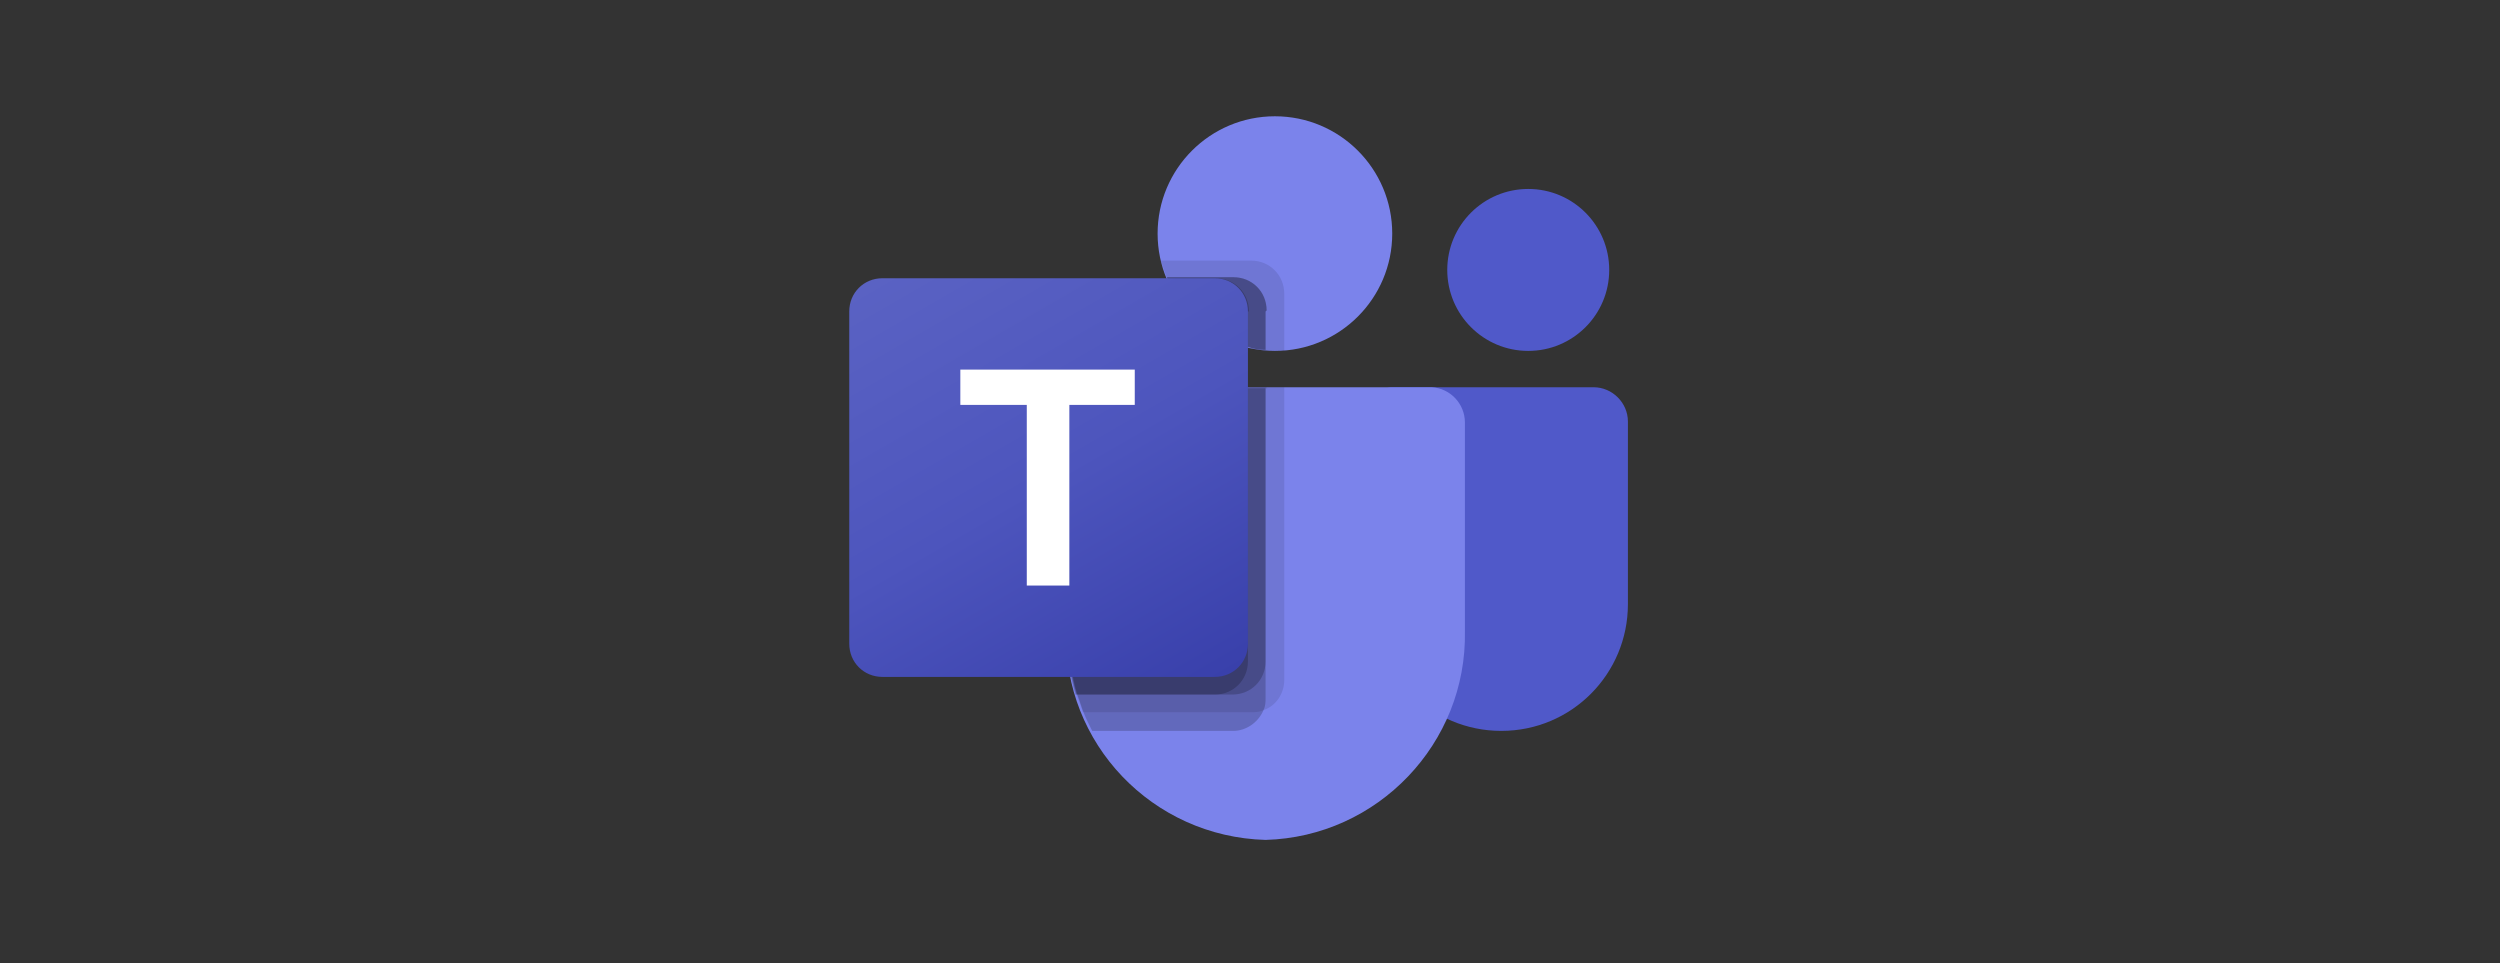 <?xml version="1.0" encoding="UTF-8"?>
<svg xmlns="http://www.w3.org/2000/svg" xmlns:xlink="http://www.w3.org/1999/xlink" version="1.1" viewBox="0 0 240.8 92.8">
  <rect x="0" y="0" width="240.8" height="92.8" fill="#333333" stroke="none"/>
  <defs>
    <style>
      .cls-1 {
        fill: #7b83eb;
      }

      .cls-2 {
        opacity: .1;
      }

      .cls-2, .cls-3 {
        isolation: isolate;
      }

      .cls-3 {
        opacity: .2;
      }

      .cls-4 {
        fill: url(#linear-gradient);
      }

      .cls-5 {
        fill: #fff;
      }

      .cls-6 {
        fill: #5059c9;
      }
    </style>
    <linearGradient id="linear-gradient" x1="88.5" y1="1775.8" x2="113.5" y2="1819.1" gradientTransform="translate(0 -1751.4)" gradientUnits="userSpaceOnUse">
      <stop offset="0" stop-color="#5a62c3"/>
      <stop offset=".5" stop-color="#4d55bd"/>
      <stop offset="1" stop-color="#3940ab"/>
    </linearGradient>
  </defs>
  <!-- Generator: Adobe Illustrator 28.6.0, SVG Export Plug-In . SVG Version: 1.2.0 Build 709)  -->
  <g>
    <g id="Layer_1">
      <path class="cls-6" d="M134.1,37.3h19.4c1.8,0,3.3,1.5,3.3,3.3h0v17.6c0,6.7-5.4,12.2-12.2,12.2h0c-6.7,0-12.2-5.4-12.2-12.2h0v-19.2c0-1,.8-1.7,1.7-1.7h0Z"/>
      <circle class="cls-6" cx="147.2" cy="26" r="7.8"/>
      <circle class="cls-1" cx="122.8" cy="22.5" r="11.3"/>
      <path class="cls-1" d="M137.9,37.3h-32c-1.8,0-3.2,1.5-3.2,3.4v20.1c-.3,10.8,8.3,19.8,19.2,20.1,10.8-.3,19.4-9.3,19.2-20.1v-20.1c0-1.8-1.4-3.3-3.2-3.4Z"/>
      <path class="cls-2" d="M123.7,37.3v28.2c0,1.3-.8,2.5-2,2.9-.4.2-.8.2-1.2.2h-16.2c-.2-.6-.4-1.2-.6-1.7-.6-2-.9-4.1-.9-6.2v-20.1c0-1.8,1.4-3.3,3.2-3.3h17.7Z"/>
      <path class="cls-3" d="M121.9,37.3v29.9c0,.4,0,.8-.2,1.2-.5,1.2-1.7,2-2.9,2h-13.6c-.3-.6-.6-1.2-.8-1.7s-.4-1.2-.6-1.7c-.6-2-.9-4.1-.9-6.2v-20.1c0-1.8,1.4-3.3,3.2-3.3h16Z"/>
      <path class="cls-3" d="M121.9,37.3v26.4c0,1.8-1.4,3.2-3.2,3.2h-15.1c-.6-2-.9-4.1-.9-6.2v-20.1c0-1.8,1.4-3.3,3.2-3.3h16Z"/>
      <path class="cls-3" d="M120.2,37.3v26.4c0,1.8-1.4,3.2-3.2,3.2h-13.3c-.6-2-.9-4.1-.9-6.2v-20.1c0-1.8,1.4-3.3,3.2-3.3h14.2Z"/>
      <path class="cls-2" d="M123.7,28.3v5.5c-.3,0-.6,0-.9,0s-.6,0-.9,0c-.6,0-1.2-.1-1.7-.3-3.5-.8-6.4-3.3-7.8-6.7-.2-.6-.4-1.1-.6-1.7h8.7c1.8,0,3.2,1.4,3.2,3.2Z"/>
      <path class="cls-3" d="M121.9,30v3.7c-.6,0-1.2-.1-1.7-.3-3.5-.8-6.4-3.3-7.8-6.7h6.4c1.8,0,3.2,1.4,3.2,3.2Z"/>
      <path class="cls-3" d="M121.9,30v3.7c-.6,0-1.2-.1-1.7-.3-3.5-.8-6.4-3.3-7.8-6.7h6.4c1.8,0,3.2,1.4,3.2,3.2Z"/>
      <path class="cls-3" d="M120.2,30v3.5c-3.5-.8-6.4-3.3-7.8-6.7h4.7c1.8,0,3.2,1.4,3.2,3.2Z"/>
      <path class="cls-4" d="M85,26.8h32c1.8,0,3.2,1.4,3.2,3.2v32c0,1.8-1.4,3.2-3.2,3.2h-32c-1.8,0-3.2-1.4-3.2-3.2v-32c0-1.8,1.4-3.2,3.2-3.2Z"/>
      <path class="cls-5" d="M109.4,39h-6.4v17.4h-4.1v-17.4h-6.4v-3.4h16.8v3.4Z"/>
    </g>
  </g>
</svg>